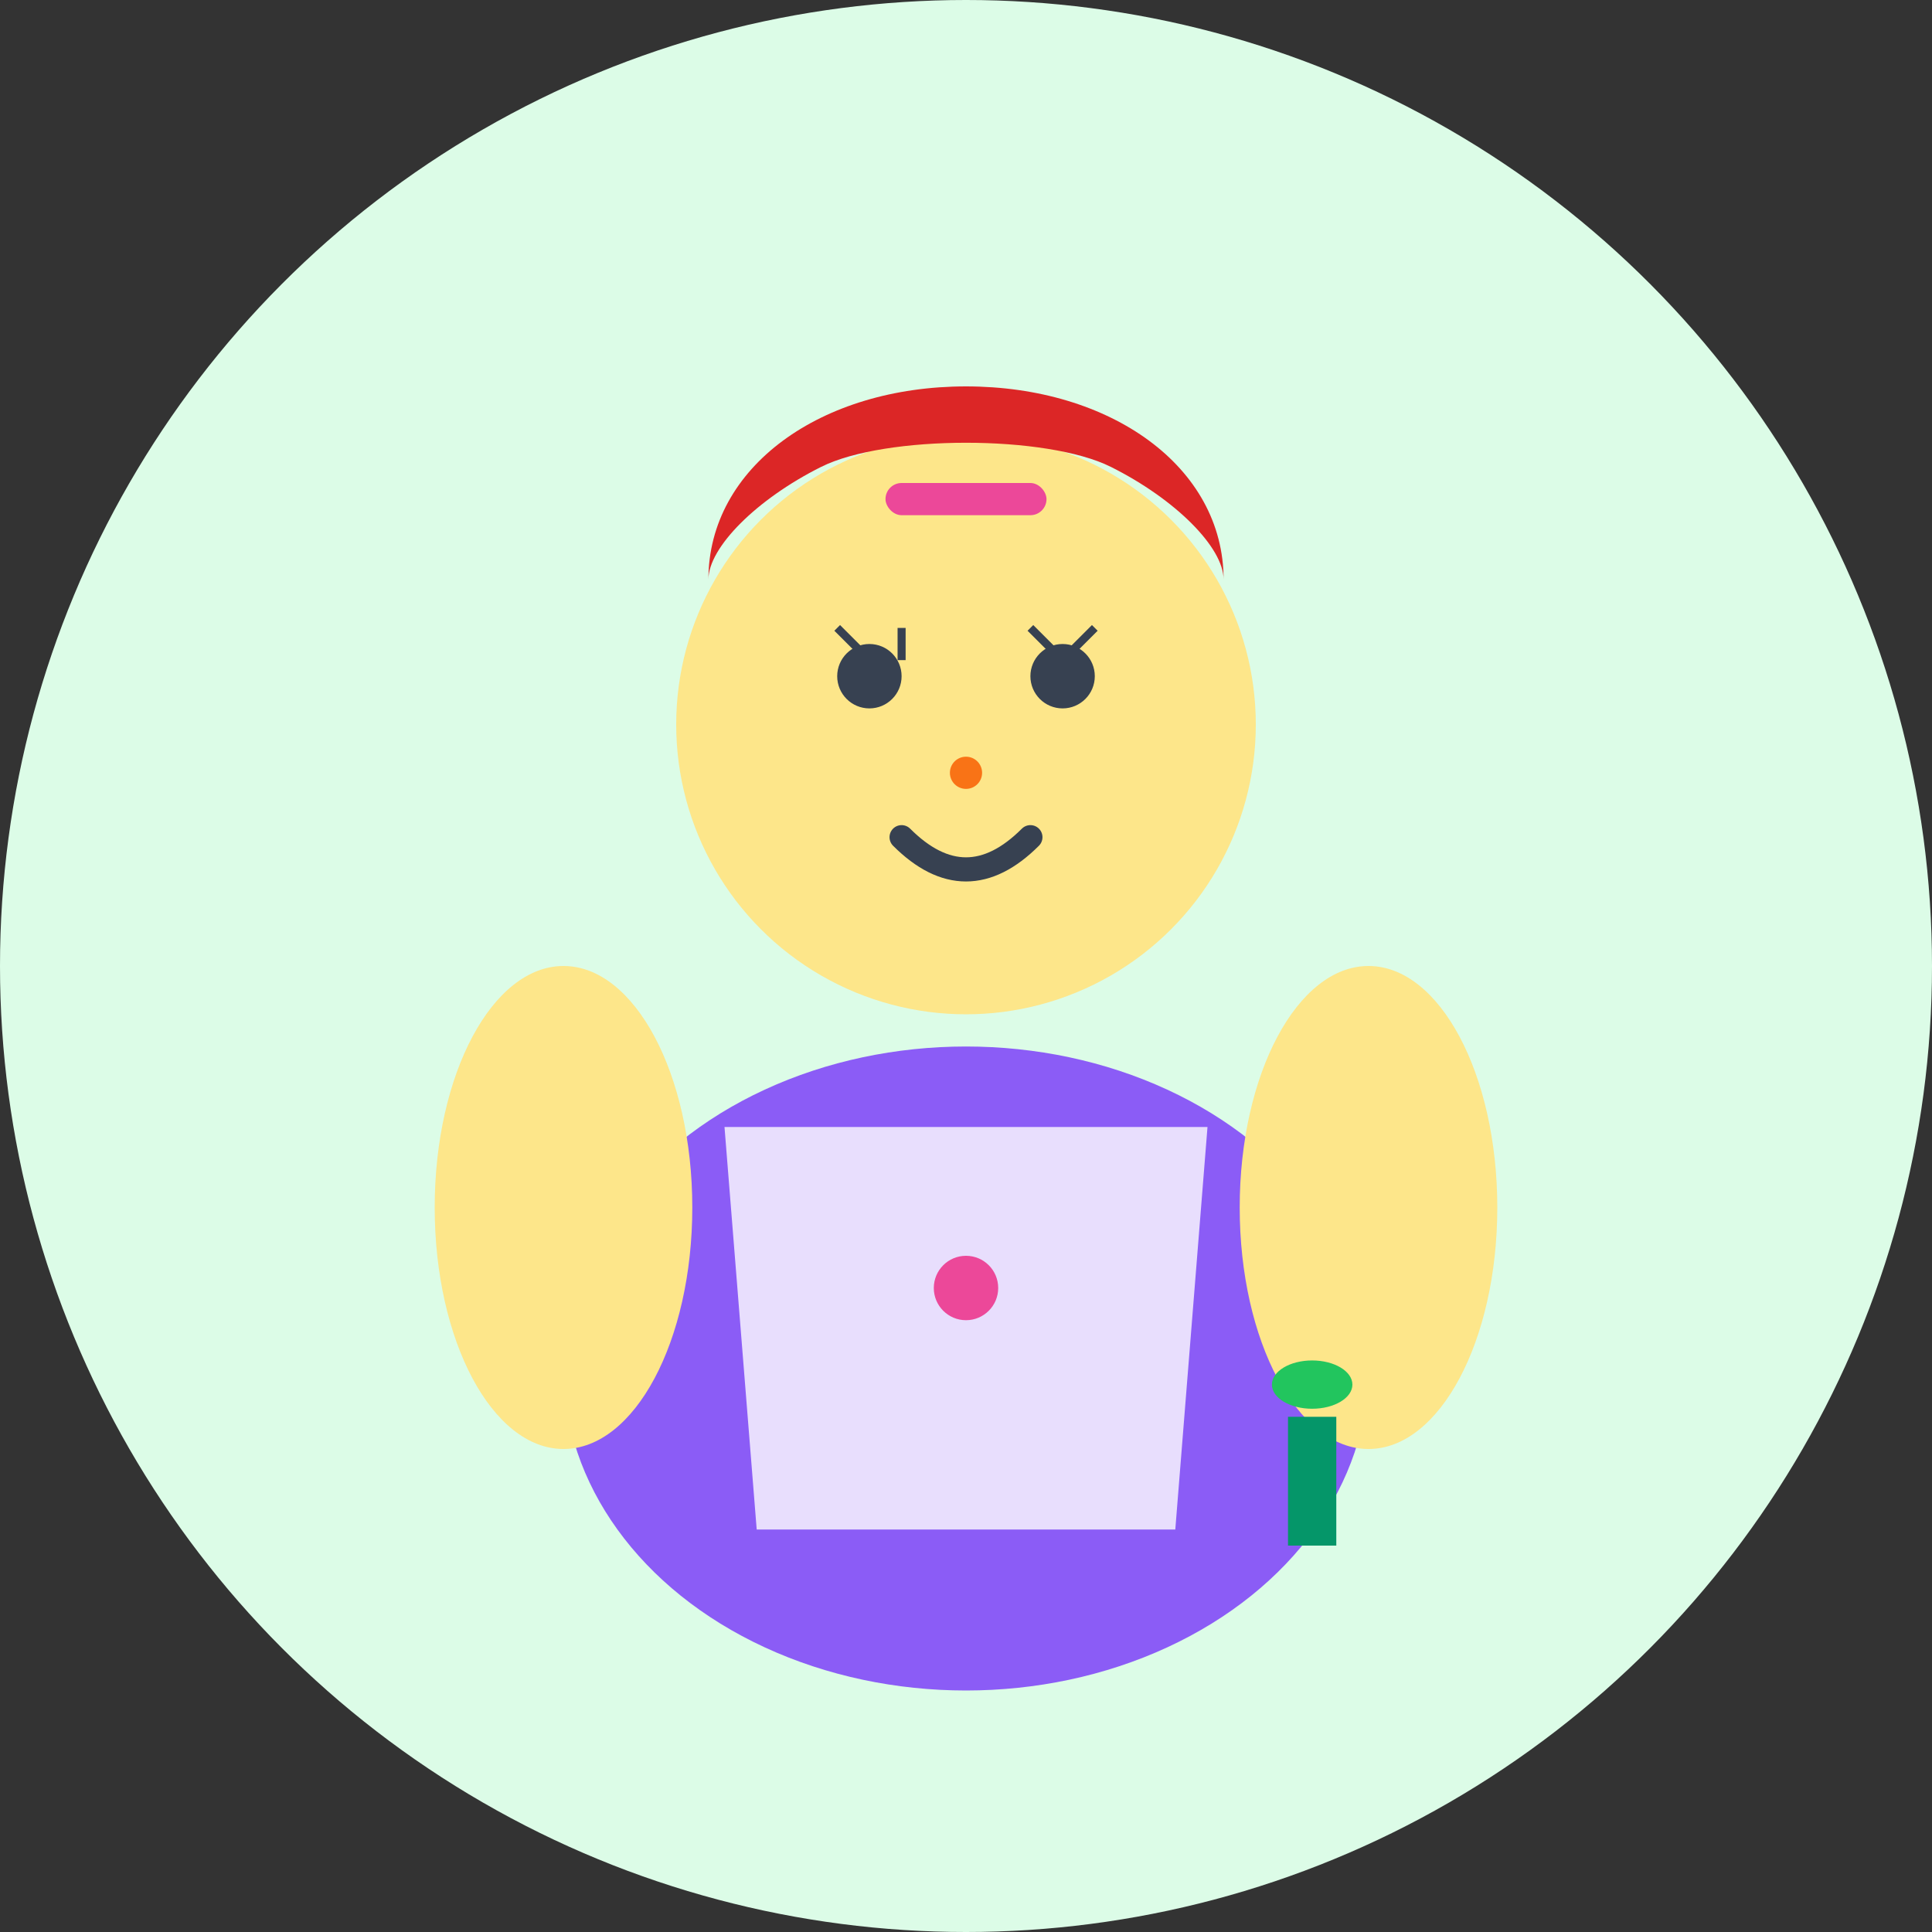 <svg width="120" height="120" viewBox="0 0 120 120" fill="none" xmlns="http://www.w3.org/2000/svg">
  <rect x="0" y="0" width="120" height="120" fill="#333333" stroke="none"/>
  <!-- Background circle -->
  <circle cx="60" cy="60" r="60" fill="#dcfce7"/>
  
  <!-- Head -->
  <circle cx="60" cy="45" r="18" fill="#fde68a"/>
  
  <!-- Hair -->
  <path d="M44 36C44 29 51 24 60 24C69 24 76 29 76 36C76 34 73 31 69 29C65 27 55 27 51 29C47 31 44 34 44 36Z" fill="#dc2626"/>
  
  <!-- Eyes -->
  <circle cx="54" cy="42" r="2" fill="#374151"/>
  <circle cx="66" cy="42" r="2" fill="#374151"/>
  
  <!-- Eyelashes -->
  <path d="M52 39L54 41M56 39L56 41" stroke="#374151" stroke-width="0.5"/>
  <path d="M64 39L66 41M68 39L66 41" stroke="#374151" stroke-width="0.5"/>
  
  <!-- Nose -->
  <circle cx="60" cy="48" r="1" fill="#f97316"/>
  
  <!-- Mouth (smile) -->
  <path d="M56 52Q60 56 64 52" stroke="#374151" stroke-width="1.5" fill="none" stroke-linecap="round"/>
  
  <!-- Body -->
  <ellipse cx="60" cy="85" rx="25" ry="20" fill="#8b5cf6"/>
  
  <!-- Arms -->
  <ellipse cx="35" cy="75" rx="8" ry="15" fill="#fde68a"/>
  <ellipse cx="85" cy="75" rx="8" ry="15" fill="#fde68a"/>
  
  <!-- Cleaning supplies -->
  <rect x="80" y="88" width="3" height="8" fill="#059669"/>
  <ellipse cx="81.5" cy="86" rx="2.5" ry="1.5" fill="#22c55e"/>
  
  <!-- Apron -->
  <path d="M45 70L75 70L73 95L47 95L45 70Z" fill="#ffffff" opacity="0.8"/>
  <circle cx="60" cy="80" r="2" fill="#ec4899"/>
  
  <!-- Hair accessory -->
  <rect x="55" y="30" width="10" height="2" rx="1" fill="#ec4899"/>
</svg>
